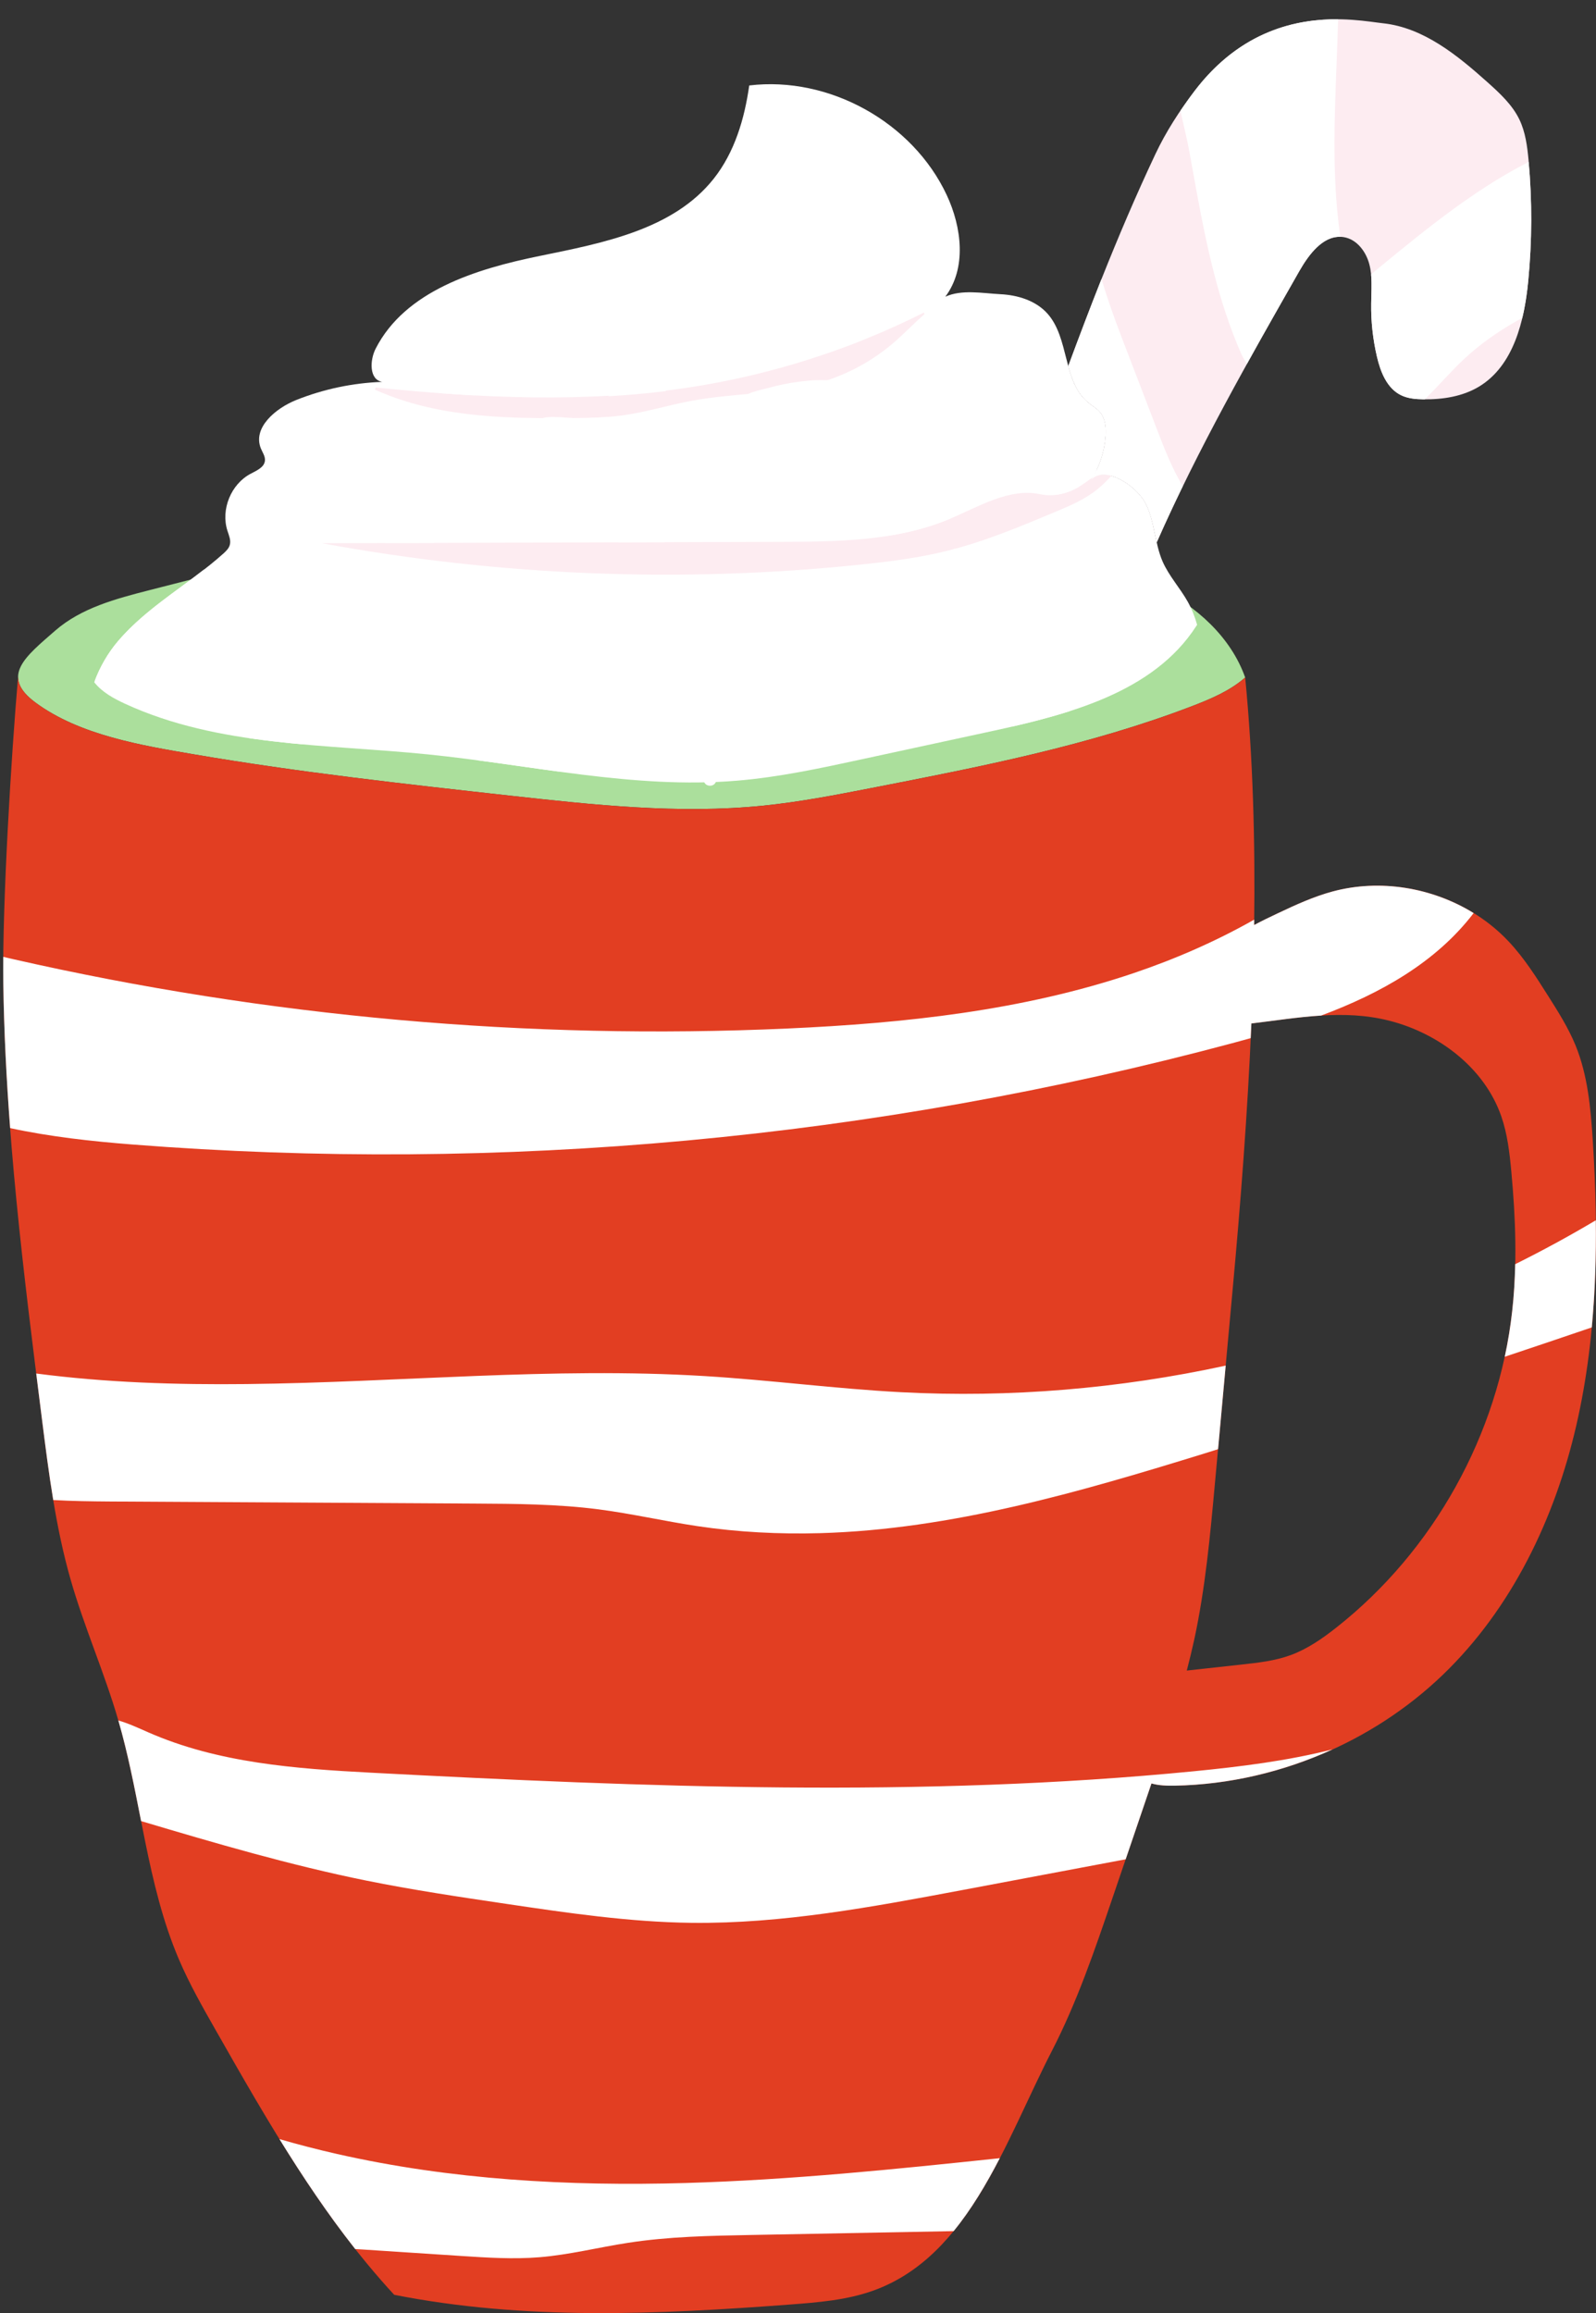 <?xml version="1.0" encoding="UTF-8" standalone="no"?><svg xmlns="http://www.w3.org/2000/svg" xmlns:xlink="http://www.w3.org/1999/xlink" fill="#000000" height="504.2" preserveAspectRatio="xMidYMid meet" version="1.1" viewBox="-0.7 -4.2 347.9 504.2" width="347.9" zoomAndPan="magnify">
 <rect x="-0.7" y="-4.2" width="347.9" height="504.2" fill="#333333" stroke="none"/>
 <defs>
  <clipPath id="clip1">
   <path d="m0 143h347.19v357h-347.19z"/>
  </clipPath>
  <clipPath id="clip2">
   <path d="m0 0h347.19v489h-347.19z"/>
  </clipPath>
 </defs>
 <g id="surface1">
  <g id="change1_1"><path d="m7.019 148.93c-7.75-5.74-2.203-9.98 4.329-15.68 5.656-4.93 13.214-6.94 20.488-8.8 6.652-1.7 13.305-3.41 19.961-5.11 6.926-1.77 13.851-3.55 20.859-4.96 50.834-10.29 101.24-8.6 152.11 1.49 9.2 1.83 18.5 3.73 26.91 7.89 8.39 4.15 15.93 10.88 19.05 19.72-3.29 2.88-7.4 4.63-11.48 6.2-22.45 8.62-46.19 13.25-69.79 17.85-7.9 1.54-15.82 3.08-23.83 3.89-18.42 1.86-36.98-0.18-55.38-2.21-22.91-2.54-45.836-5.08-68.555-8.96-11.511-1.96-25.039-4.19-34.676-11.32" fill="#abdf9c"/></g>
  <g id="change2_1"><path d="m19.844 144.52c1.176-3.27 2.976-6.37 5.172-8.95 6.457-7.59 15.519-12.43 22.945-19.08 0.598-0.54 1.215-1.13 1.43-1.9 0.289-1.04-0.2-2.11-0.524-3.13-1.465-4.62 0.789-10.13 5.071-12.394 1.3-0.691 2.972-1.386 3.113-2.851 0.094-0.942-0.524-1.781-0.883-2.656-1.852-4.512 3.199-8.774 7.734-10.579 5.953-2.371 12.317-3.71 18.719-3.941-2.848-0.457-2.75-4.676-1.433-7.246 6.457-12.602 21.812-17.352 35.692-20.188 13.87-2.835 29.18-5.738 37.98-16.832 4.57-5.753 6.73-13.074 7.76-20.343 17.4-2.098 35.61 7.996 43.04 23.867 3.3 7.039 4.38 15.965-0.3 22.18 3.6-1.633 8.07-0.754 12.02-0.547 3.75 0.191 7.64 1.367 10.17 4.144 4.9 5.364 3.36 14.887 8.99 19.477 0.87 0.711 1.88 1.265 2.59 2.133 1.16 1.406 1.32 3.375 1.19 5.191-0.25 3.371-1.34 6.676-3.15 9.525 2.94-3.263 9.87 1.22 11.86 5.14 2 3.91 1.94 8.59 3.68 12.62 1.39 3.19 3.82 5.8 5.52 8.84 0.88 1.59 1.54 3.26 2.02 4.99-0.07 0.1-0.14 0.2-0.2 0.3-9.34 14.49-27.92 19.29-44.77 22.93-9.41 2.04-18.83 4.08-28.24 6.11-8.97 1.94-17.95 3.88-27.09 4.64-22.51 1.88-44.91-3.46-67.38-5.73-22.312-2.26-45.621-1.65-65.996-11.03-2.508-1.16-5.027-2.53-6.73-4.69" fill="#ffffff"/></g>
  <g id="change3_1"><path d="m94.336 84.953c9.714 1.973 19.704 2.063 29.624 1.977 3.73-0.032 7.47-0.09 11.17-0.602 5.03-0.699 9.9-2.23 14.89-3.156 9.41-1.754 19.21-1.356 28.38-4.09 6.01-1.793 11.63-4.93 16.31-9.109 2.02-1.801 4-3.852 6.08-5.672-0.02-0.125-0.04-0.25-0.08-0.375-16.01 8.054-33.29 13.578-51.01 16.297-22.65 3.472-45.75 2.371-68.536 0.035-0.039 0.164-0.074 0.332-0.113 0.5 4.25 1.89 8.726 3.273 13.285 4.195zm92.614 33.907c6.36-0.66 12.73-1.47 18.93-3.02 7.99-1.99 15.62-5.18 23.22-8.36 3.32-1.39 6.69-2.8 9.47-5.08 1.07-0.86 2.04-1.85 2.99-2.873-1.7-0.468-3.32-0.316-4.39 0.873 0.12-0.19 0.23-0.39 0.35-0.591-0.98 0.691-1.96 1.411-2.97 2.051-2.44 1.54-5.62 2.28-8.44 1.68-6.88-1.47-13.5 2.76-20 5.45-11.52 4.78-24.38 4.89-36.86 4.92-33.26 0.1-66.52 0.2-99.789 0.3 38.679 7.13 78.379 8.73 117.49 4.65zm145.48-61.837c-0.84 8.75-3.19 18.469-10.7 23.032-3.6 2.179-7.93 2.843-12.13 2.789-1.68-0.024-3.41-0.164-4.92-0.91-3.06-1.512-4.46-5.079-5.23-8.403-0.88-3.781-1.31-7.668-1.25-11.547 0.03-2.871 0.32-5.796-0.41-8.578-0.72-2.781-2.75-5.465-5.59-5.918-4.29-0.683-7.52 3.649-9.68 7.418-11.02 19.344-22.08 38.758-31.07 59.104-0.66-2.89-1.08-5.85-2.42-8.47-1.99-3.92-8.92-8.403-11.86-5.14 1.81-2.849 2.9-6.154 3.15-9.525 0.13-1.816-0.03-3.785-1.19-5.191-0.71-0.868-1.72-1.422-2.59-2.133-2.43-1.981-3.52-4.879-4.37-7.965 2.35-6.352 4.75-12.684 7.24-18.965 3.65-9.176 7.52-18.266 11.73-27.199 2.32-4.926 5.28-9.481 8.58-13.813 15.12-19.855 35.15-15.371 41.06-14.734 8.84 0.949 16.2 6.969 22.82 12.895 2.65 2.378 5.35 4.867 6.9 8.078 1.32 2.746 1.72 5.84 2 8.879 0.8 8.742 0.78 17.558-0.07 26.296" fill="#fdecf1"/></g>
  <g clip-path="url(#clip1)" id="change4_1">
   <path d="m328.93 281.61c-2.99 26.85-17.14 52.27-38.36 68.98-3.03 2.39-6.25 4.62-9.86 5.96-3.46 1.28-7.18 1.69-10.85 2.09-3.95 0.43-7.91 0.87-11.86 1.3 0.59-2.26 1.14-4.53 1.64-6.82 2.41-11.2 3.46-22.65 4.5-34.07 1.29-14.07 2.57-28.15 3.86-42.23 1.72-18.72 3.25-38.28 4.08-57.93 10.05-1.2 20.02-3.18 30.14-0.58 10.75 2.76 20.65 10.28 24.31 20.75 1.36 3.88 1.83 8.01 2.21 12.1 0.94 10.13 1.32 20.35 0.19 30.45zm17.56-37.32c-0.45-7.01-1.1-14.15-3.76-20.65-1.56-3.79-3.76-7.28-5.96-10.75-2.61-4.13-5.25-8.3-8.61-11.87-9.55-10.17-24.86-14.53-38.34-10.91-4.14 1.12-8.07 2.91-11.95 4.75-1.74 0.82-3.48 1.66-5.19 2.57 0.25-18.32-0.26-36.49-1.95-53.95-3.29 2.88-7.4 4.63-11.48 6.2-22.45 8.62-46.19 13.25-69.79 17.85-7.9 1.54-15.82 3.08-23.83 3.89-18.42 1.86-36.98-0.18-55.38-2.21-22.91-2.54-45.836-5.08-68.555-8.96-11.511-1.96-25.039-4.19-34.676-11.32-2.8-2.07-3.859-3.95-3.769-5.77-1.492 17.36-3.473 49.47-3.231 66.9 0.441 31.8 4.43 63.42 8.414 94.98 1.488 11.79 2.984 23.64 6.257 35.06 2.977 10.4 7.399 20.35 10.414 30.74 5.008 17.24 6.145 35.63 13.223 52.12 2.281 5.33 5.156 10.38 8.02 15.41 11.488 20.19 23.117 40.57 38.879 57.64 28.453 5.61 57.253 4.3 86.173 2.13 6.21-0.47 12.51-0.96 18.36-3.08 20.83-7.54 28.72-32.56 38.86-52.26 5.48-10.65 9.35-22.03 13.21-33.36 2.78-8.18 5.57-16.36 8.35-24.54 0.04-0.12 0.08-0.24 0.12-0.35 1.65 0.47 3.42 0.51 5.14 0.48 21.56-0.41 42.86-9.23 58.39-24.18 15.02-14.46 24.41-34.05 29.08-54.36 4.68-20.31 4.9-41.4 3.58-62.2" fill="#e23e22"/>
  </g>
  <g clip-path="url(#clip2)" id="change5_1">
   <path d="m96.676 69.707c2.652 0 2.656-4.121 0-4.121-2.649 0-2.653 4.121 0 4.121zm93.144 25.813c1.22 0 2.39-1.075 2.34-2.332-0.06-1.262-1.03-2.333-2.34-2.333-1.21 0-2.38 1.075-2.33 2.333 0.06 1.261 1.03 2.332 2.33 2.332zm-127.4-6.661c2.164 0 2.168-3.363 0-3.363-2.16 0-2.164 3.363 0 3.363zm1.355 15.841c1.86 0 1.864-2.89 0-2.89-1.863 0-1.867 2.89 0 2.89zm32.899 4.78c1.136 0 2.222-1 2.172-2.17-0.055-1.18-0.953-2.17-2.172-2.17-1.133 0-2.219 1-2.168 2.17 0.054 1.17 0.953 2.17 2.168 2.17zm85.914-86.621c0.07-0.066 0.14-0.132 0.21-0.199 0.37-0.355 0.37-1.012 0-1.371-0.07-0.062-0.14-0.129-0.21-0.195-0.77-0.746-2.13-0.211-2.13 0.883 0 1.089 1.36 1.628 2.13 0.882zm-43.55 31.938c2.03 0 2.03-3.145 0-3.145-2.02 0-2.02 3.145 0 3.145zm78.43 91.133c0.97 0 0.98-1.52 0-1.52s-0.98 1.52 0 1.52zm-63.4 21.14c1.88 0 1.88-2.93 0-2.93-1.89 0-1.89 2.93 0 2.93zm-63.402-12.21c2.023 0 2.027-3.15 0-3.15-2.023 0-2.027 3.15 0 3.15zm-46.574-3.23c2.511 0 2.519-3.91 0-3.91-2.512 0-2.516 3.91 0 3.91zm36.359-22.04c1.606 0 1.606-2.5 0-2.5-1.605 0-1.609 2.5 0 2.5zm-19.832 3.57c1.953 0 1.957-3.03 0-3.03-1.953 0-1.957 3.03 0 3.03zm94.949-4.37c2.51 0 2.52-3.9 0-3.9-2.51 0-2.52 3.9 0 3.9zm66.4-49.708c1.96 0 1.96-3.035 0-3.035-1.95 0-1.95 3.035 0 3.035zm-4.73 387.15c-22.81 2.41-45.62 4.75-68.54 5.41-25.41 0.73-51.052-0.69-75.895-6.32-4.227-0.96-8.426-2.04-12.59-3.25 5.113 8.28 10.515 16.36 16.519 23.97 0.457 0.03 0.914 0.06 1.368 0.08 7.218 0.48 14.437 0.95 21.656 1.42 5.702 0.37 11.442 0.75 17.142 0.28 6.49-0.53 12.85-2.15 19.29-3.14 8.85-1.37 17.83-1.54 26.79-1.71 14.73-0.28 29.46-0.56 44.2-0.84 3.85-4.71 7.09-10.18 10.06-15.9zm42.41-84.35c-59.61 5.85-119.7 3.47-179.51 0.32-16.386-0.86-33.324-2.11-48.531-8.8-2.14-0.94-4.402-1.99-6.511-2.58 0.004 0 0.007 0.02 0.007 0.02 2.086 7.18 3.5 14.55 4.95 21.91 16.226 4.84 32.496 9.61 49.09 12.97 10.074 2.04 20.246 3.55 30.415 5.06 13.44 1.99 26.94 3.99 40.53 4.15 19.73 0.22 39.29-3.45 58.69-7.09 11.96-2.25 23.93-4.51 35.9-6.76 1.83-5.39 3.67-10.79 5.5-16.18 0.04-0.12 0.08-0.24 0.12-0.35 1.65 0.47 3.42 0.51 5.14 0.48 11.83-0.23 23.58-3 34.34-7.91-9.83 2.5-20.01 3.76-30.13 4.76zm87.51-120.09c-5.73 3.41-11.6 6.6-17.57 9.57-0.08 3.43-0.27 6.85-0.66 10.25-0.37 3.34-0.91 6.65-1.62 9.93 6.33-2.11 12.65-4.25 18.97-6.4 0.73-7.75 0.97-15.55 0.88-23.35zm-82.34 49.89c0.55-6.07 1.11-12.14 1.66-18.21-23.18 5.03-47.01 7.04-70.7 5.8-14.33-0.75-28.57-2.65-42.88-3.52-33.29-2.03-66.548 1.38-99.826 1.74-15.316 0.17-30.679-0.31-45.879-2.3 0.41 3.28 0.825 6.56 1.239 9.85 0.746 5.91 1.496 11.85 2.472 17.73 4.137 0.24 8.297 0.29 12.379 0.32 26.457 0.15 52.91 0.3 79.365 0.45 9.06 0.05 18.15 0.1 27.14 1.26 7.22 0.94 14.33 2.58 21.53 3.66 8.85 1.32 17.82 1.78 26.76 1.53 28.63-0.82 56.5-8.95 83.86-17.4 0.96-0.3 1.92-0.61 2.88-0.91zm3.06-88.48c1.34-0.36 2.69-0.73 4.05-1.11 0.05-1.07 0.11-2.13 0.15-3.2 5.08-0.6 10.13-1.41 15.2-1.72 12.99-4.85 25.04-11.6 33.25-22.34-9.05-5.58-20.41-7.48-30.71-4.72-4.14 1.12-8.07 2.91-11.95 4.75-1.74 0.82-3.48 1.66-5.19 2.57 0.01-0.39 0.01-0.79 0.01-1.17-8.34 4.72-17.2 8.59-26.25 11.65-24.21 8.18-49.92 10.93-75.44 12.08-56.61 2.55-113.55-2.54-168.8-15.11-0.72-0.16-1.45-0.33-2.188-0.51-0.016 2.02-0.016 3.93 0.008 5.69 0.148 10.56 0.691 21.11 1.492 31.64 8.742 1.89 17.812 2.88 26.605 3.57 80.403 6.29 161.86-1.21 239.76-22.07zm-94.88-156.39c1.13 0 2.22-1 2.16-2.167-0.05-1.176-0.95-2.172-2.16-2.172-1.14 0-2.23 1-2.17 2.172 0.05 1.171 0.95 2.167 2.17 2.167zm-107.53 91.258c2.89-1.77 5.839-3.45 8.859-4.98 10.941-5.59 22.676-9.63 34.738-11.94 6.74-1.29 13.58-2.04 20.44-2.23 13.63-0.37 27.32 1.44 40.89 0.09 5.87-0.59 11.76-1.79 17.04-4.44 3.42-1.73 6.53-4.05 9.38-6.62 4.09-3.7 7.68-7.96 10.63-12.63-8.79 4.98-17.71 10.01-27.5 12.51-18.54 4.73-38.02-0.08-57.16-0.26-12.37-0.12-24.747 1.73-36.599 5.27-5.441 1.63-10.843 3.64-15.5 6.89-3.836 2.67-7.062 6.11-10.218 9.56-2.239 2.45-4.563 4.91-6.848 7.41 3.914 0.57 7.871 1.01 11.848 1.37zm-17.785-38.41c-1.305 0.08-2.618 0.16-3.922 0.29-6.45 5.03-13.469 9.41-18.75 15.62-2.153 2.53-3.922 5.56-5.098 8.75 2.664-3.21 5.824-6.04 9.273-8.4 6.399-4.38 13.704-7.29 21.141-9.49 12.117-3.59 24.68-5.38 37.188-7.17-13.239-1.17-26.563-0.38-39.832 0.4zm184.82 31.14c2.24-3.26 4.57-6.47 6.58-9.88 2.91-4.93 5.15-10.45 5.1-16.17-0.02-3.28-0.9-6.65-2.65-9.45-0.44-0.7-1.57-2.77-2.73-2.48-1.43 0.37-0.58 1.94-0.43 3.18 0.81 6.82-0.59 13.92-4.06 19.86-3.34 5.71-8.36 10.23-12.39 15.47-0.72 0.93-1.39 1.89-2.04 2.86 4.22-0.97 8.48-2.06 12.62-3.39zm-111.45 13.18c2.66-0.41 5.33-0.71 7.96-1 26.92-3.03 54.01-8.3 78.2-20.51 3.06-1.54 6.1-3.22 8.6-5.56 2.38-2.22 4.19-4.96 5.75-7.8 2.29-4.15 4.1-8.57 5.38-13.14 0.34-1.24 1.31-4.65-0.82-3.37-1.01 0.6-2.18 4.22-2.87 5.31-4.39 6.95-10.57 12.66-17.45 17.1-3.95 2.54-8.15 4.69-12.5 6.44-14.97 6.03-31.25 7.84-47.26 9.94-14.55 1.91-29.33 4.22-42.71 10.13 5.91 0.79 11.82 1.67 17.72 2.46zm108.9-60.39c1.64-0.27 3.23-0.87 4.59-1.73 1.01-0.64 1.98-1.36 2.97-2.048 0.3-0.507 0.58-1.027 0.84-1.562-1.72 0.215-3.44 0.344-5.17 0.277-3.99-0.148-7.88-1.281-11.71-2.406-4.26-1.242-8.54-2.5-12.58-4.351-9.47-4.348-17.79-12.036-28.17-13.012-2.35-0.223-4.72-0.082-7.05 0.219-2.29 0.293-4.57 0.738-6.79 1.359-1.5 0.418-5.64 1.148-6.14 2.73 5.88 0.27 11.78-0.312 17.68 0.063 2.68 0.172 5.39 0.461 7.88 1.457 2.3 0.918 4.33 2.398 6.37 3.809 11.14 7.691 23.94 13.615 37.28 15.195zm-79.1-5.746c1.78 1.383 3.28 3.076 4.91 4.626 6.09 5.76 23.98 9.19 32.32 9.99 1.53 0.15 3.07 0.19 4.6 0.17 4.6-0.72 9.11-1.85 13.42-3.64 0.17-0.07 0.34-0.14 0.5-0.21-11.93-0.37-32.67-2.76-41.53-9.725-3.09-2.426-5.81-5.36-9.24-7.274-1.89-1.058-3.95-1.777-6.02-2.422-4.53-1.414-9.2-2.492-13.94-2.664-3.26-0.117-6.52 0.2-9.77 0.344-1.63 0.074-8.02-0.918-8.84 0.156 4.4 3.614 11.48 4.145 16.88 4.996 5.81 0.918 11.94 1.942 16.71 5.653zm-53.63-0.176c7.15 4.792 16.28 5.252 24.31 8.352 4.68 1.8 8.99 4.55 12.64 8 3.36-0.02 6.72-0.02 10.08-0.04-4.71-4.37-9.64-8.5-14.79-12.35-1.5-1.13-3.04-2.239-4.77-2.974-1.66-0.707-3.45-1.043-5.24-1.351-5.53-0.95-11.12-1.629-16.73-2.032-1.55-0.113-3.199-0.226-4.484-1.109-0.664-0.453-1.187-1.082-1.699-1.699-0.902-1.09-1.758-2.313-2.789-3.266-1.613 1.172-0.281 3.071-0.266 4.547 0.778 1.652 2.219 2.902 3.738 3.922zm-23.042-0.625c2.621 2.254 5.531 4.527 6.597 7.817 0.633 1.96 0.535 4.08 1.067 6.07 0.308 1.16 0.843 2.24 1.511 3.23 3.52-0.01 7.035-0.02 10.551-0.03-2.406-2.15-4.379-4.81-5.082-7.93-0.664-2.95-0.207-6.231-1.754-8.829-1.465-2.457-4.32-3.625-6.828-5.004-2.504-1.383-5.059-3.578-4.996-6.437 0.023-1.176 0.672-2.071 1.027-3.102-1.433 0.34-2.906 1.207-4.031 2.176-1.383 1.187-2.422 2.879-2.492 4.699-0.121 2.961 2.183 5.41 4.43 7.34zm111.79-59.496c1.13 3.504 1.32 7.258 1.12 10.937-0.49 8.606-3.19 17.067-7.73 24.391 2.6-0.895 5.18-1.84 7.74-2.859 2.33-4.672 4.99-9.243 5.59-14.379 0.44-3.836-0.32-7.696-1.08-11.481-0.69-3.472-1.5-7.16-4-9.676-1.92-1.949-4.56-3.031-6.68-4.742 2.38 2.082 4.07 4.809 5.04 7.809zm-41.57 43.515c1.51-2.484 3.18-4.882 4.85-7.261 2.17-3.098 4.35-6.196 6.75-9.113 3.4-4.129 7.25-7.879 10.45-12.165 3.19-4.285 5.76-9.257 6.08-14.597 0.27-4.735-1.7-11.231-6.35-13.379 2.07 7.441 0.36 14.355-3.26 21.066-6.36 11.789-16.1 21.352-25.97 30.41-1.92 1.774-3.97 3.829-5.01 6.149 4.17-0.238 8.32-0.606 12.46-1.11zm-41.66 0.926c3.69-4.558 8.75-7.941 13.55-11.394 4.84-3.473 11.73-8.317 13.37-14.391-1.48-0.105-4.28 3.004-5.67 3.938-2.16 1.433-4.45 2.671-6.84 3.679-3.26 1.383-6.7 2.348-9.84 3.981-3.84 2-7.16 4.988-9.554 8.601-1.043 1.575-1.914 3.293-2.375 5.114 2.449 0.179 4.899 0.343 7.359 0.472zm229.68-24.965c0.84-8.613 0.86-17.3 0.1-25.921-0.3 0.16-0.6 0.316-0.89 0.464-5.38 2.805-10.46 6.137-15.37 9.7-5.55 4.031-10.86 8.382-16.16 12.734-0.65 0.531-1.29 1.066-1.93 1.613 0.2 2.102 0.04 4.25 0.02 6.371-0.06 3.879 0.37 7.766 1.25 11.547 0.77 3.324 2.17 6.891 5.23 8.403 1.51 0.746 3.24 0.886 4.92 0.91 0.1 0 0.2-0.004 0.31-0.004 2.96-2.918 5.66-6.106 8.71-8.938 3.76-3.492 8.01-6.359 12.52-8.808 0.64-2.664 1.04-5.41 1.29-8.071zm-41.44-57.019c-8.81-0.07-21.14 2.305-31.27 15.605-1.08 1.418-2.1 2.868-3.1 4.332 0.67 3.102 1.47 6.2 2 9.207 2.12 11.719 4.1 23.536 7.85 34.868 1.02 3.062 2.16 6.089 3.46 9.039 0.24 0.535 0.68 1.257 1.18 2.07 3.75-6.77 7.58-13.5 11.41-20.219 2.03-3.554 5.03-7.605 8.96-7.484-2.29-15.621-0.9-31.586-0.49-47.418zm-58.82 75.582c2.35-6.352 4.75-12.68 7.24-18.961 1.28 4.246 2.76 8.445 4.39 12.695 2.56 6.672 5.12 13.34 7.68 20.016 1.63 4.254 3.31 8.559 5.65 12.434-1.97 4.05-3.86 8.13-5.68 12.25-0.66-2.89-1.08-5.86-2.42-8.48-1.99-3.92-8.92-8.403-11.86-5.14 1.81-2.849 2.9-6.154 3.15-9.525 0.13-1.816-0.03-3.785-1.19-5.191-0.71-0.868-1.72-1.422-2.59-2.133-2.43-1.981-3.52-4.879-4.37-7.965" fill="#ffffff"/>
  </g>
 </g>
</svg>